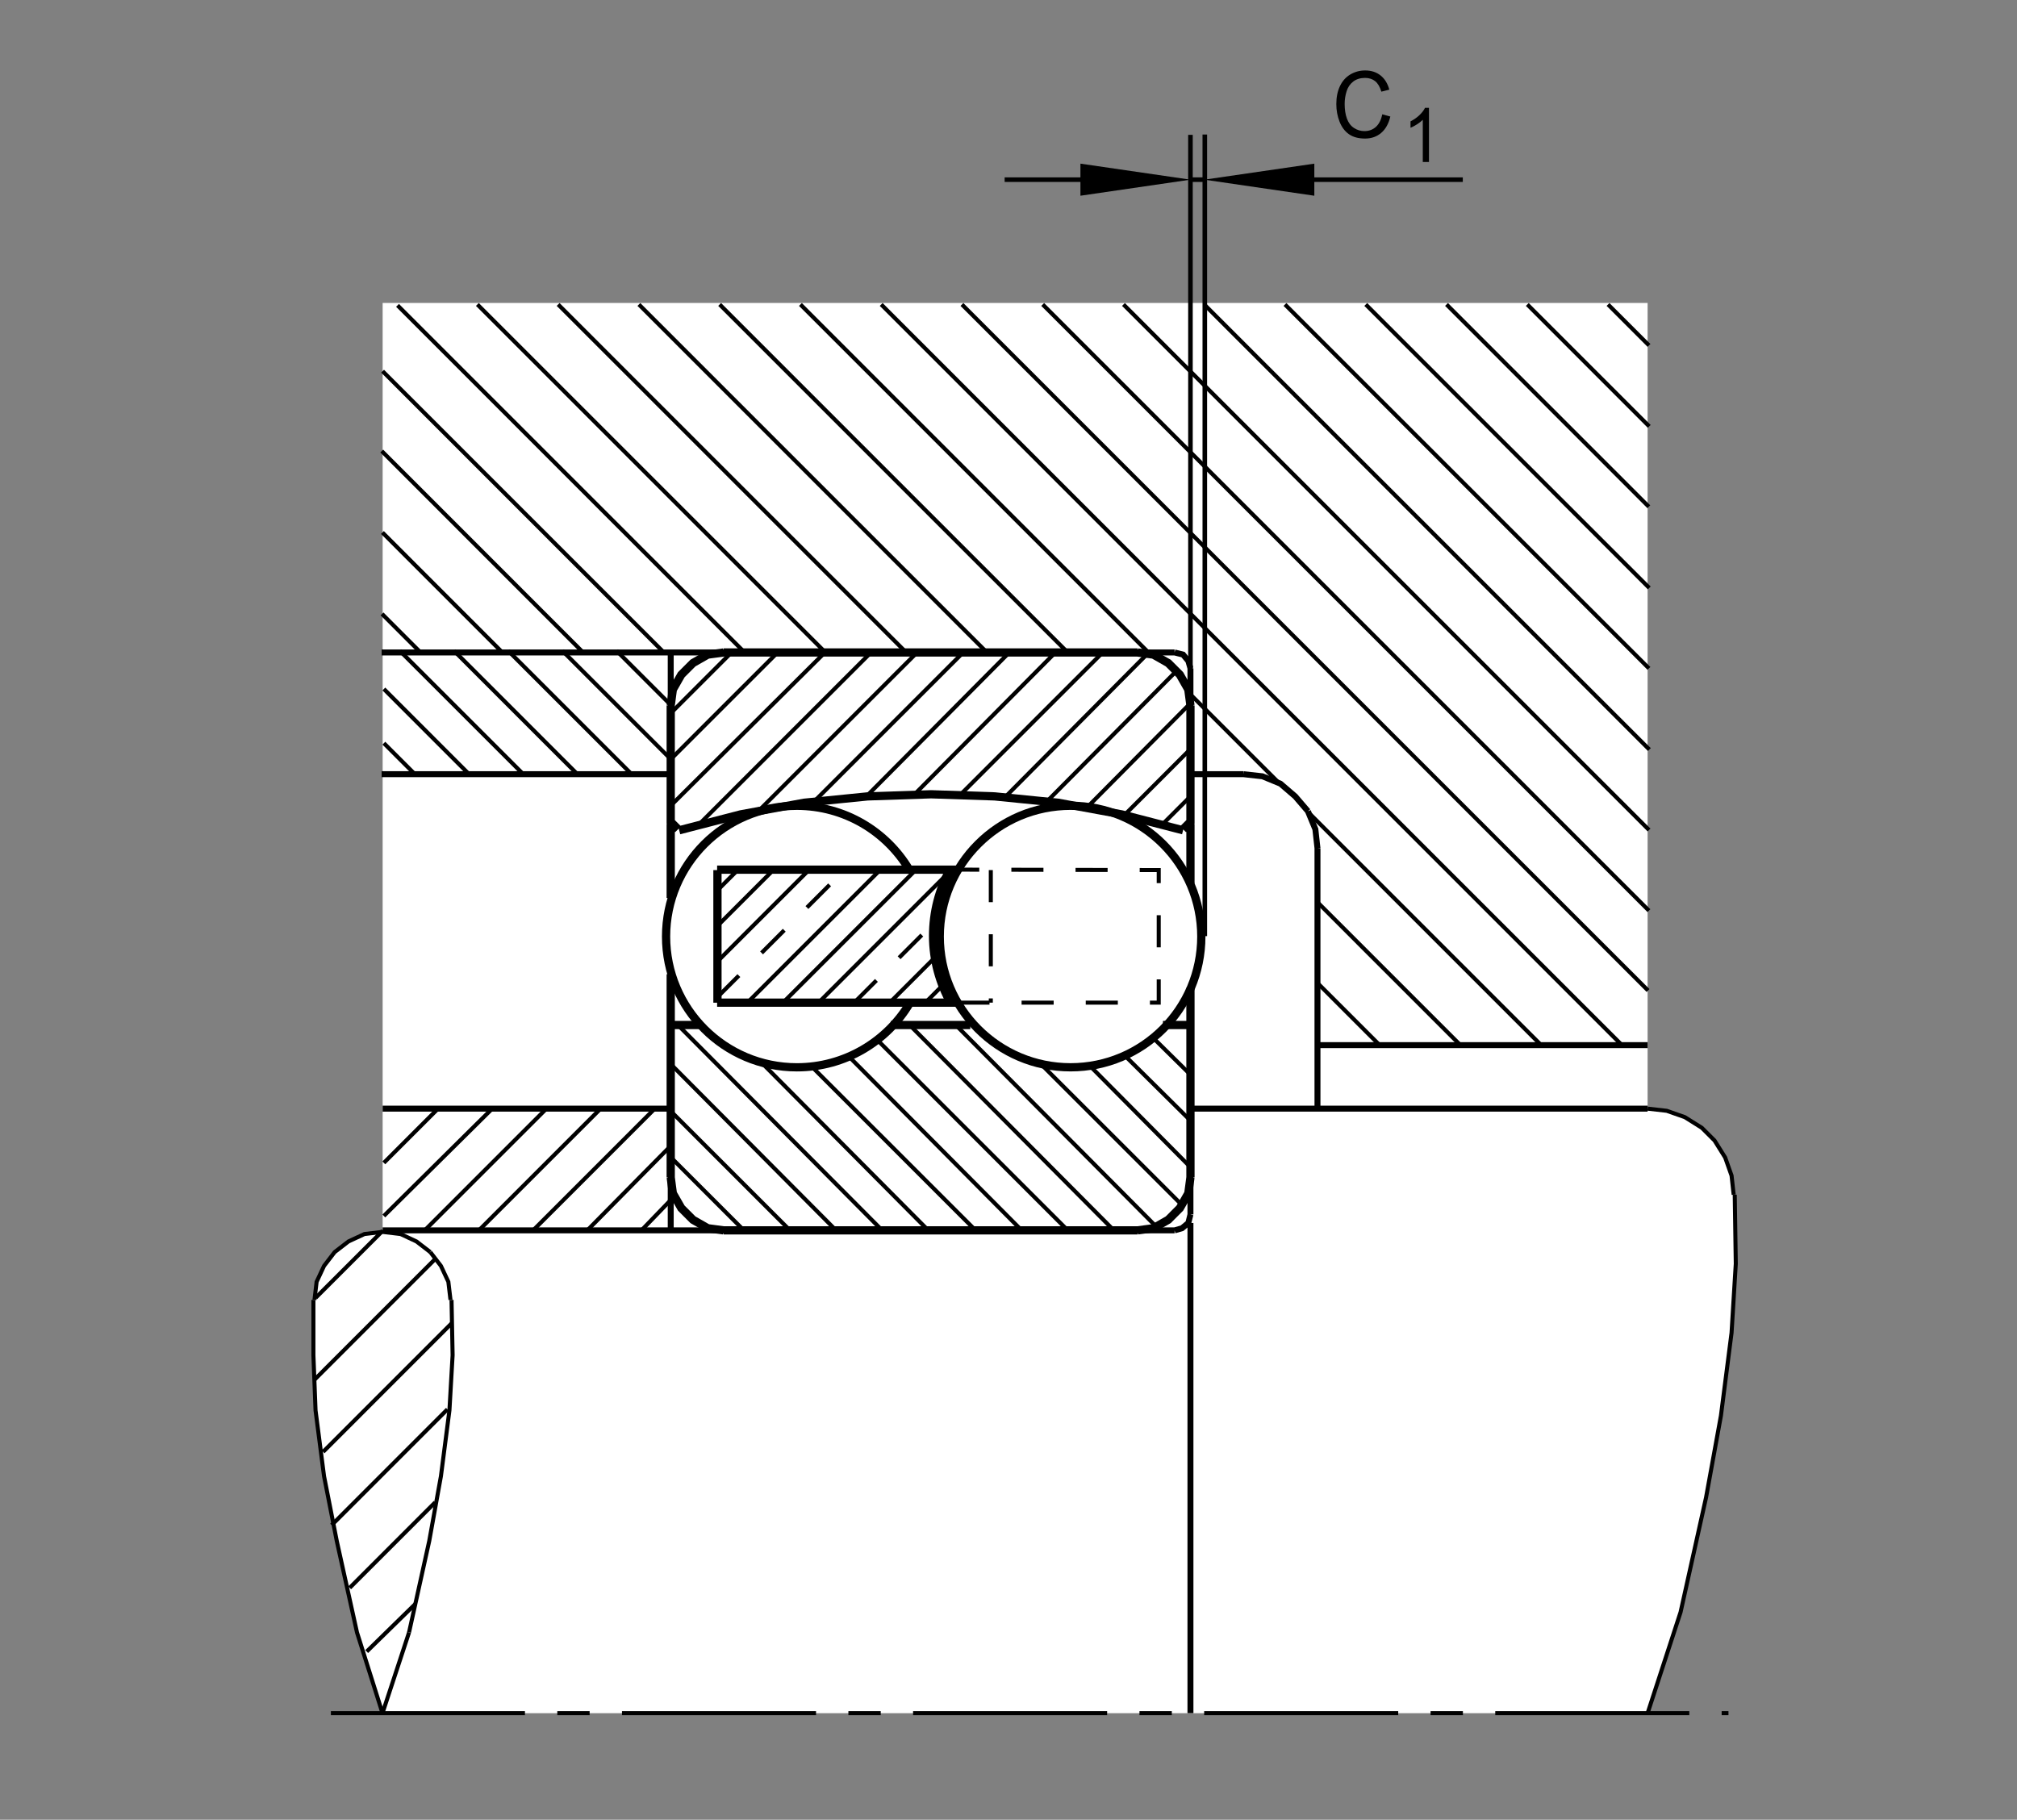 <?xml version="1.0" encoding="utf-8"?>
<!-- Generator: Adobe Illustrator 22.0.0, SVG Export Plug-In . SVG Version: 6.00 Build 0)  -->
<svg version="1.1" xmlns="http://www.w3.org/2000/svg" xmlns:xlink="http://www.w3.org/1999/xlink" x="0px" y="0px"
	 viewBox="0 0 124.724 112.534" style="enable-background:new 0 0 124.724 112.534;" xml:space="preserve">
<rect x="0" y="0" width="124.724" height="112.534" fill="#808080" stroke="none"/>
<g id="Ebene_1">
	<polygon style="fill:none;" points="0,0 124.724,0 124.724,112.534 0,112.534 0,0 	"/>
	<polygon style="fill:#FFFFFF;" points="23.661,18.734 23.661,76.101 23.652,76.181 22.535,76.314 21.548,76.773 20.695,77.431 
		20.038,78.285 19.578,79.269 19.447,80.386 19.38,80.386 19.38,83.804 19.512,87.22 20.038,91.292 20.826,95.3 22.075,100.951 
		23.652,105.945 101.882,105.945 103.919,99.703 105.496,92.607 106.416,87.548 107.073,82.423 107.335,78.154 107.27,73.882 
		107.204,73.882 107.073,72.699 106.678,71.583 106.021,70.531 105.233,69.744 104.182,69.085 103.065,68.693 101.882,68.56 
		101.882,64.632 101.882,18.734 	"/>
	<path style="fill:#FFFFFF;" d="M58.794,62.038c-0.684-1.232-1.097-2.65-1.097-4.157c0-1.47,0.369-2.852,1.02-4.061v-0.038H44.365
		v0.027v8.198h14.43V62.038z"/>
	<polyline style="fill:none;stroke:#000000;stroke-width:0.25;stroke-miterlimit:10;" points="107.27,73.882 107.335,78.154 
		107.073,82.423 106.416,87.548 105.496,92.607 103.919,99.703 101.882,105.945 	"/>
	<polyline style="fill:none;stroke:#000000;stroke-width:0.25;stroke-miterlimit:10;" points="101.882,68.56 103.065,68.693 
		104.182,69.085 105.233,69.744 106.021,70.531 106.678,71.583 107.073,72.699 107.204,73.882 	"/>
	
		<line style="fill:none;stroke:#000000;stroke-width:0.25;stroke-miterlimit:10.433;stroke-dasharray:12,2,2,2;" x1="20.461" y1="105.945" x2="106.882" y2="105.945"/>
	<polyline style="fill:none;stroke:#000000;stroke-width:0.25;stroke-miterlimit:10;" points="27.921,80.386 27.988,83.804 
		27.791,87.22 27.265,91.292 26.542,95.3 25.294,100.951 	"/>
	
		<line style="fill:none;stroke:#000000;stroke-width:0.25;stroke-miterlimit:10;" x1="25.294" y1="100.951" x2="23.652" y2="105.945"/>
	<polyline style="fill:none;stroke:#000000;stroke-width:0.25;stroke-miterlimit:10;" points="23.652,105.945 22.075,100.951 
		20.826,95.3 20.038,91.292 19.512,87.22 19.38,83.804 19.38,80.386 	"/>
	<polyline style="fill:none;stroke:#000000;stroke-width:0.25;stroke-miterlimit:10;" points="27.857,80.386 27.725,79.269 
		27.265,78.285 26.608,77.431 	"/>
	<polyline style="fill:none;stroke:#000000;stroke-width:0.25;stroke-miterlimit:10;" points="26.608,77.431 25.753,76.773 
		24.769,76.314 23.652,76.181 22.535,76.314 21.548,76.773 20.695,77.431 20.038,78.285 19.578,79.269 19.447,80.386 	"/>
	
		<line style="fill:none;stroke:#000000;stroke-width:0.25;stroke-miterlimit:3.864;" x1="23.661" y1="76.117" x2="19.521" y2="80.255"/>
	
		<line style="fill:none;stroke:#000000;stroke-width:0.25;stroke-miterlimit:3.864;" x1="19.468" y1="85.302" x2="26.899" y2="77.871"/>
	
		<line style="fill:none;stroke:#000000;stroke-width:0.25;stroke-miterlimit:3.864;" x1="27.931" y1="81.831" x2="19.981" y2="89.783"/>
	
		<line style="fill:none;stroke:#000000;stroke-width:0.25;stroke-miterlimit:3.864;" x1="20.507" y1="94.316" x2="27.668" y2="87.154"/>
	
		<line style="fill:none;stroke:#000000;stroke-width:0.25;stroke-miterlimit:3.864;" x1="26.911" y1="92.906" x2="21.624" y2="98.193"/>
	
		<line style="fill:none;stroke:#000000;stroke-width:0.25;stroke-miterlimit:3.864;" x1="22.675" y1="102.134" x2="25.697" y2="99.177"/>
	<path style="fill:none;stroke:#000000;stroke-width:0.368;stroke-miterlimit:10;" d="M81.468,52.458l-0.131-1.178l-0.459-1.112
		 M80.878,50.167l-0.786-0.917l-0.914-0.785l-1.113-0.458l-1.178-0.131 M73.613,47.876v-6.545 M73.613,41.331l-0.131-0.458
		l-0.327-0.393l-0.523-0.131 M41.475,68.56v7.527 M72.631,76.087l0.458-0.131l0.393-0.327l0.131-0.524 M73.613,75.629v30.315
		 M81.468,68.56V52.458 M81.468,64.632h20.414 M23.599,40.35h49.032 M41.475,68.56H23.661 M23.661,76.087h48.971 M73.613,75.105
		V68.56 M76.887,47.876h-3.274 M23.599,47.876h17.876 M41.475,47.876V40.35 M73.613,68.56h28.269"/>
	<path style="fill:none;stroke:#000000;stroke-width:0.51;stroke-miterlimit:10;" d="M70.34,40.35l0.981,0.131l0.918,0.523
		l0.719,0.721l0.523,0.916l0.131,0.982 M44.747,40.35l-0.98,0.131 M43.766,40.48l-0.916,0.523l-0.721,0.721l-0.523,0.916
		l-0.131,0.982 M41.475,72.815l0.131,0.982l0.523,0.914l0.721,0.722l0.916,0.523l0.98,0.131 M41.999,51.345l3.797-0.982l3.926-0.72
		l3.929-0.393l3.927-0.131l3.928,0.131l3.928,0.393l3.926,0.72l3.797,0.982 M70.34,76.087l0.981-0.131l0.918-0.523l0.719-0.722
		l0.523-0.914l0.131-0.982 M41.475,63.388v-3.142 M73.613,63.388v-2.296 M41.475,72.815v-9.427 M41.475,55.535v-4.583
		 M73.613,50.953v3.687 M44.747,40.35H70.34 M73.613,43.622v7.2l-0.458,0.458 M71.912,63.388h1.701 M73.613,63.388v9.427
		 M70.34,76.087H44.747 M55.088,63.388h4.91 M43.242,63.388h-1.767 M41.933,51.279l-0.458-0.458v-7.2"/>
	<path style="fill:none;stroke:#000000;stroke-width:0.51;stroke-miterlimit:3.864;" d="M58.111,57.917
		c0-4.467,3.622-8.087,8.088-8.087c4.466,0,8.086,3.62,8.086,8.087c0,4.466-3.62,8.086-8.086,8.086
		C61.733,66.003,58.111,62.383,58.111,57.917L58.111,57.917z"/>
	<path style="fill:none;stroke:#000000;stroke-width:0.51;stroke-miterlimit:3.864;" d="M56.26,62.027
		c-1.407,2.381-4.02,3.977-6.986,3.977c-4.466,0-8.087-3.62-8.087-8.086c0-4.467,3.621-8.087,8.087-8.087
		c2.948,0,5.528,1.578,6.941,3.936"/>
	<path style="fill:none;stroke:#000000;stroke-width:0.51;stroke-miterlimit:10;" d="M44.344,53.781h14.809 M44.344,62.005h14.858
		 M44.365,53.808v8.2"/>
	<path style="fill:none;stroke:#000000;stroke-width:0.51;stroke-miterlimit:10;" d="M58.794,62.038
		c-0.684-1.232-1.097-2.65-1.097-4.157c0-1.47,0.369-2.852,1.02-4.061"/>
	
		<line style="fill:none;stroke:#000000;stroke-width:0.25;stroke-miterlimit:3.864;" x1="26.006" y1="40.35" x2="23.623" y2="37.965"/>
	
		<line style="fill:none;stroke:#000000;stroke-width:0.25;stroke-miterlimit:3.864;" x1="36.058" y1="40.35" x2="23.605" y2="27.894"/>
	
		<line style="fill:none;stroke:#000000;stroke-width:0.25;stroke-miterlimit:3.864;" x1="23.658" y1="22.955" x2="41.052" y2="40.35"/>
	
		<line style="fill:none;stroke:#000000;stroke-width:0.25;stroke-miterlimit:3.864;" x1="24.582" y1="18.884" x2="46.046" y2="40.35"/>
	
		<line style="fill:none;stroke:#000000;stroke-width:0.25;stroke-miterlimit:3.864;" x1="29.519" y1="18.828" x2="51.041" y2="40.35"/>
	
		<line style="fill:none;stroke:#000000;stroke-width:0.25;stroke-miterlimit:3.864;" x1="34.513" y1="18.828" x2="56.035" y2="40.35"/>
	
		<line style="fill:none;stroke:#000000;stroke-width:0.25;stroke-miterlimit:3.864;" x1="81.458" y1="60.78" x2="85.301" y2="64.622"/>
	
		<line style="fill:none;stroke:#000000;stroke-width:0.25;stroke-miterlimit:3.864;" x1="39.507" y1="18.828" x2="61" y2="40.321"/>
	
		<line style="fill:none;stroke:#000000;stroke-width:0.25;stroke-miterlimit:3.864;" x1="81.495" y1="55.821" x2="90.23" y2="64.557"/>
	
		<line style="fill:none;stroke:#000000;stroke-width:0.25;stroke-miterlimit:3.864;" x1="44.501" y1="18.828" x2="65.963" y2="40.289"/>
	
		<line style="fill:none;stroke:#000000;stroke-width:0.25;stroke-miterlimit:3.864;" x1="81.017" y1="50.35" x2="95.252" y2="64.585"/>
	
		<line style="fill:none;stroke:#000000;stroke-width:0.25;stroke-miterlimit:3.864;" x1="73.565" y1="42.898" x2="79.061" y2="48.394"/>
	
		<line style="fill:none;stroke:#000000;stroke-width:0.25;stroke-miterlimit:3.864;" x1="49.496" y1="18.828" x2="70.944" y2="40.277"/>
	
		<line style="fill:none;stroke:#000000;stroke-width:0.25;stroke-miterlimit:3.864;" x1="54.49" y1="18.828" x2="100.302" y2="64.641"/>
	
		<line style="fill:none;stroke:#000000;stroke-width:0.25;stroke-miterlimit:3.864;" x1="59.483" y1="18.828" x2="101.91" y2="61.254"/>
	
		<line style="fill:none;stroke:#000000;stroke-width:0.25;stroke-miterlimit:3.864;" x1="64.477" y1="18.828" x2="101.963" y2="56.315"/>
	
		<line style="fill:none;stroke:#000000;stroke-width:0.25;stroke-miterlimit:3.864;" x1="69.471" y1="18.828" x2="101.971" y2="51.329"/>
	
		<line style="fill:none;stroke:#000000;stroke-width:0.25;stroke-miterlimit:3.864;" x1="74.465" y1="18.828" x2="101.991" y2="46.354"/>
	
		<line style="fill:none;stroke:#000000;stroke-width:0.25;stroke-miterlimit:3.864;" x1="79.459" y1="18.828" x2="101.965" y2="41.334"/>
	
		<line style="fill:none;stroke:#000000;stroke-width:0.25;stroke-miterlimit:3.864;" x1="84.454" y1="18.828" x2="101.984" y2="36.359"/>
	
		<line style="fill:none;stroke:#000000;stroke-width:0.25;stroke-miterlimit:3.864;" x1="89.448" y1="18.828" x2="101.957" y2="31.338"/>
	
		<line style="fill:none;stroke:#000000;stroke-width:0.25;stroke-miterlimit:3.864;" x1="94.442" y1="18.828" x2="101.982" y2="26.368"/>
	
		<line style="fill:none;stroke:#000000;stroke-width:0.25;stroke-miterlimit:3.864;" x1="99.435" y1="18.828" x2="101.968" y2="21.362"/>
	
		<line style="fill:none;stroke:#000000;stroke-width:0.25;stroke-miterlimit:3.864;" x1="31.065" y1="40.35" x2="23.647" y2="32.93"/>
	
		<line style="fill:none;stroke:#000000;stroke-width:0.25;stroke-miterlimit:3.864;" x1="45.231" y1="40.35" x2="41.446" y2="44.135"/>
	
		<line style="fill:none;stroke:#000000;stroke-width:0.25;stroke-miterlimit:3.864;" x1="41.408" y1="47.023" x2="48.082" y2="40.35"/>
	
		<line style="fill:none;stroke:#000000;stroke-width:0.25;stroke-miterlimit:3.864;" x1="51.007" y1="40.35" x2="41.439" y2="49.86"/>
	
		<line style="fill:none;stroke:#000000;stroke-width:0.25;stroke-miterlimit:3.864;" x1="43.2" y1="51.007" x2="53.857" y2="40.35"/>
	
		<line style="fill:none;stroke:#000000;stroke-width:0.25;stroke-miterlimit:3.864;" x1="56.707" y1="40.35" x2="47.001" y2="50.056"/>
	
		<line style="fill:none;stroke:#000000;stroke-width:0.25;stroke-miterlimit:3.864;" x1="50.345" y1="49.563" x2="59.557" y2="40.35"/>
	
		<line style="fill:none;stroke:#000000;stroke-width:0.25;stroke-miterlimit:3.864;" x1="62.409" y1="40.35" x2="53.594" y2="49.229"/>
	
		<line style="fill:none;stroke:#000000;stroke-width:0.25;stroke-miterlimit:3.864;" x1="56.486" y1="49.188" x2="65.258" y2="40.35"/>
	
		<line style="fill:none;stroke:#000000;stroke-width:0.25;stroke-miterlimit:3.864;" x1="68.184" y1="40.35" x2="59.392" y2="49.141"/>
	
		<line style="fill:none;stroke:#000000;stroke-width:0.25;stroke-miterlimit:3.864;" x1="62.173" y1="49.274" x2="71.035" y2="40.35"/>
	
		<line style="fill:none;stroke:#000000;stroke-width:0.25;stroke-miterlimit:3.864;" x1="72.746" y1="41.496" x2="64.747" y2="49.553"/>
	
		<line style="fill:none;stroke:#000000;stroke-width:0.25;stroke-miterlimit:3.864;" x1="67.283" y1="49.867" x2="73.587" y2="43.514"/>
	
		<line style="fill:none;stroke:#000000;stroke-width:0.25;stroke-miterlimit:3.864;" x1="73.58" y1="46.356" x2="69.531" y2="50.404"/>
	
		<line style="fill:none;stroke:#000000;stroke-width:0.25;stroke-miterlimit:3.864;" x1="71.832" y1="51.028" x2="73.577" y2="49.284"/>
	
		<line style="fill:none;stroke:#000000;stroke-width:0.25;stroke-miterlimit:3.864;" x1="59.086" y1="63.373" x2="71.477" y2="75.836"/>
	
		<line style="fill:none;stroke:#000000;stroke-width:0.25;stroke-miterlimit:3.864;" x1="73.082" y1="74.514" x2="64.345" y2="65.78"/>
	
		<line style="fill:none;stroke:#000000;stroke-width:0.25;stroke-miterlimit:3.864;" x1="56.267" y1="63.407" x2="68.87" y2="76.08"/>
	
		<line style="fill:none;stroke:#000000;stroke-width:0.25;stroke-miterlimit:3.864;" x1="65.957" y1="76.018" x2="54.263" y2="64.324"/>
	
		<line style="fill:none;stroke:#000000;stroke-width:0.25;stroke-miterlimit:3.864;" x1="52.546" y1="65.389" x2="63.106" y2="76.018"/>
	
		<line style="fill:none;stroke:#000000;stroke-width:0.25;stroke-miterlimit:3.864;" x1="60.256" y1="76.018" x2="50.142" y2="65.905"/>
	
		<line style="fill:none;stroke:#000000;stroke-width:0.25;stroke-miterlimit:3.864;" x1="47.144" y1="65.764" x2="57.332" y2="76.018"/>
	
		<line style="fill:none;stroke:#000000;stroke-width:0.25;stroke-miterlimit:3.864;" x1="54.48" y1="76.018" x2="41.949" y2="63.417"/>
	
		<line style="fill:none;stroke:#000000;stroke-width:0.25;stroke-miterlimit:3.864;" x1="41.489" y1="65.819" x2="51.629" y2="76.018"/>
	
		<line style="fill:none;stroke:#000000;stroke-width:0.25;stroke-miterlimit:3.864;" x1="48.78" y1="76.018" x2="41.486" y2="68.725"/>
	
		<line style="fill:none;stroke:#000000;stroke-width:0.25;stroke-miterlimit:3.864;" x1="41.439" y1="71.527" x2="45.93" y2="76.018"/>
	
		<line style="fill:none;stroke:#000000;stroke-width:0.25;stroke-miterlimit:3.864;" x1="67.353" y1="65.871" x2="73.624" y2="72.189"/>
	
		<line style="fill:none;stroke:#000000;stroke-width:0.25;stroke-miterlimit:3.864;" x1="73.646" y1="69.331" x2="69.567" y2="65.291"/>
	
		<line style="fill:none;stroke:#000000;stroke-width:0.25;stroke-miterlimit:3.864;" x1="71.324" y1="64.201" x2="73.611" y2="66.457"/>
	
		<line style="fill:none;stroke:#000000;stroke-width:0.25;stroke-miterlimit:3.864;" x1="23.737" y1="42.608" x2="28.926" y2="47.799"/>
	
		<line style="fill:none;stroke:#000000;stroke-width:0.25;stroke-miterlimit:3.864;" x1="25.577" y1="47.799" x2="23.737" y2="45.959"/>
	
		<line style="fill:none;stroke:#000000;stroke-width:0.25;stroke-miterlimit:3.864;" x1="28.073" y1="40.243" x2="35.628" y2="47.799"/>
	
		<line style="fill:none;stroke:#000000;stroke-width:0.25;stroke-miterlimit:3.864;" x1="38.979" y1="47.799" x2="31.423" y2="40.243"/>
	
		<line style="fill:none;stroke:#000000;stroke-width:0.25;stroke-miterlimit:3.864;" x1="34.774" y1="40.243" x2="41.475" y2="46.944"/>
	
		<line style="fill:none;stroke:#000000;stroke-width:0.25;stroke-miterlimit:3.864;" x1="41.475" y1="43.594" x2="38.125" y2="40.243"/>
	
		<line style="fill:none;stroke:#000000;stroke-width:0.25;stroke-miterlimit:3.864;" x1="32.278" y1="47.799" x2="24.721" y2="40.243"/>
	
		<line style="fill:none;stroke:#000000;stroke-width:0.25;stroke-miterlimit:3.864;" x1="27.086" y1="68.56" x2="23.735" y2="71.912"/>
	
		<line style="fill:none;stroke:#000000;stroke-width:0.25;stroke-miterlimit:3.864;" x1="23.735" y1="75.197" x2="30.437" y2="68.56"/>
	
		<line style="fill:none;stroke:#000000;stroke-width:0.25;stroke-miterlimit:3.864;" x1="33.788" y1="68.56" x2="26.232" y2="76.117"/>
	
		<line style="fill:none;stroke:#000000;stroke-width:0.25;stroke-miterlimit:3.864;" x1="29.582" y1="76.117" x2="37.139" y2="68.56"/>
	
		<line style="fill:none;stroke:#000000;stroke-width:0.25;stroke-miterlimit:3.864;" x1="40.489" y1="68.56" x2="32.934" y2="76.117"/>
	
		<line style="fill:none;stroke:#000000;stroke-width:0.25;stroke-miterlimit:3.864;" x1="36.285" y1="76.117" x2="41.475" y2="70.861"/>
	
		<line style="fill:none;stroke:#000000;stroke-width:0.25;stroke-miterlimit:3.864;" x1="41.475" y1="74.21" x2="39.635" y2="76.117"/>
	
		<line style="fill:none;stroke:#000000;stroke-width:0.25;stroke-miterlimit:3.864;" x1="44.287" y1="55.133" x2="45.612" y2="53.808"/>
	
		<line style="fill:none;stroke:#000000;stroke-width:0.25;stroke-miterlimit:3.864;" x1="44.321" y1="57.299" x2="47.812" y2="53.808"/>
	
		<line style="fill:none;stroke:#000000;stroke-width:0.25;stroke-miterlimit:3.864;" x1="44.235" y1="59.586" x2="50.013" y2="53.808"/>
	
		<line style="fill:none;stroke:#000000;stroke-width:0.25;stroke-miterlimit:3.864;stroke-dasharray:1.984,1.984;" x1="44.287" y1="61.735" x2="52.213" y2="53.808"/>
	
		<line style="fill:none;stroke:#000000;stroke-width:0.25;stroke-miterlimit:3.864;" x1="46.201" y1="62.022" x2="54.415" y2="53.808"/>
	
		<line style="fill:none;stroke:#000000;stroke-width:0.25;stroke-miterlimit:3.864;" x1="48.455" y1="61.967" x2="56.615" y2="53.808"/>
	
		<line style="fill:none;stroke:#000000;stroke-width:0.25;stroke-miterlimit:3.864;" x1="50.691" y1="61.932" x2="58.815" y2="53.808"/>
	
		<line style="fill:none;stroke:#000000;stroke-width:0.25;stroke-miterlimit:3.864;stroke-dasharray:1.984,1.984;" x1="52.792" y1="62.033" x2="57.751" y2="57.073"/>
	
		<line style="fill:none;stroke:#000000;stroke-width:0.25;stroke-miterlimit:3.864;" x1="55.026" y1="61.998" x2="58.009" y2="59.016"/>
	
		<line style="fill:none;stroke:#000000;stroke-width:0.25;stroke-miterlimit:3.864;" x1="57.249" y1="61.977" x2="58.482" y2="60.744"/>
	
		<line style="fill:none;stroke:#000000;stroke-width:0.25;stroke-miterlimit:10;stroke-dasharray:1.984,1.984;" x1="61.268" y1="53.807" x2="61.268" y2="62.005"/>
	<polyline style="fill:none;stroke:#000000;stroke-width:0.25;stroke-miterlimit:10;stroke-dasharray:1.984,1.984;" points="
		59.203,62.005 71.652,62.005 71.652,53.807 59.203,53.779 	"/>
</g>
<g id="Ebene_2">
	<polygon points="81.273,10.12 81.273,12.104 74.47,11.111 81.273,10.12 	"/>
	<polygon points="73.613,11.111 66.81,10.12 66.81,12.104 73.613,11.111 73.613,11.111 	"/>
	<path style="fill:none;stroke:#000000;stroke-width:0.283;stroke-miterlimit:10;" d="M73.613,8.339v42.845 M74.501,57.891V8.319"
		/>
	<g>
		<path d="M85.473,7.07l0.5,0.136c-0.104,0.443-0.293,0.78-0.565,1.013c-0.272,0.232-0.605,0.349-0.999,0.349
			c-0.407,0-0.738-0.089-0.994-0.268c-0.255-0.179-0.449-0.437-0.582-0.776c-0.134-0.339-0.2-0.703-0.2-1.092
			c0-0.424,0.075-0.794,0.226-1.11c0.15-0.315,0.364-0.556,0.643-0.719c0.277-0.164,0.583-0.246,0.916-0.246
			c0.378,0,0.696,0.104,0.954,0.311c0.258,0.208,0.438,0.5,0.538,0.875l-0.492,0.125c-0.088-0.296-0.215-0.512-0.381-0.647
			c-0.167-0.135-0.377-0.203-0.63-0.203c-0.29,0-0.533,0.075-0.728,0.225c-0.195,0.15-0.332,0.351-0.411,0.604
			s-0.119,0.514-0.119,0.782c0,0.346,0.047,0.649,0.141,0.907s0.239,0.451,0.438,0.579c0.197,0.128,0.411,0.192,0.642,0.192
			c0.28,0,0.518-0.087,0.711-0.261C85.273,7.671,85.405,7.413,85.473,7.07z"/>
	</g>
	<g>
		<path d="M88.361,10.018H87.98v-2.61c-0.091,0.094-0.211,0.188-0.359,0.282c-0.148,0.094-0.282,0.165-0.4,0.211V7.505
			c0.213-0.107,0.398-0.238,0.558-0.391s0.271-0.302,0.338-0.446h0.245V10.018z"/>
	</g>
	
		<line style="fill:none;stroke:#000000;stroke-width:0.283;stroke-miterlimit:10;" x1="71.058" y1="11.11" x2="62.123" y2="11.11"/>
	<line style="fill:none;stroke:#000000;stroke-width:0.283;stroke-miterlimit:10;" x1="74.47" y1="11.11" x2="73.613" y2="11.11"/>
	
		<line style="fill:none;stroke:#000000;stroke-width:0.283;stroke-miterlimit:10;" x1="90.454" y1="11.111" x2="77.612" y2="11.11"/>
	<g>
	</g>
	<g>
	</g>
	<g>
	</g>
	<g>
	</g>
	<g>
	</g>
	<g>
	</g>
	<g>
	</g>
	<g>
	</g>
	<g>
	</g>
	<g>
	</g>
	<g>
	</g>
	<g>
	</g>
</g>
</svg>
